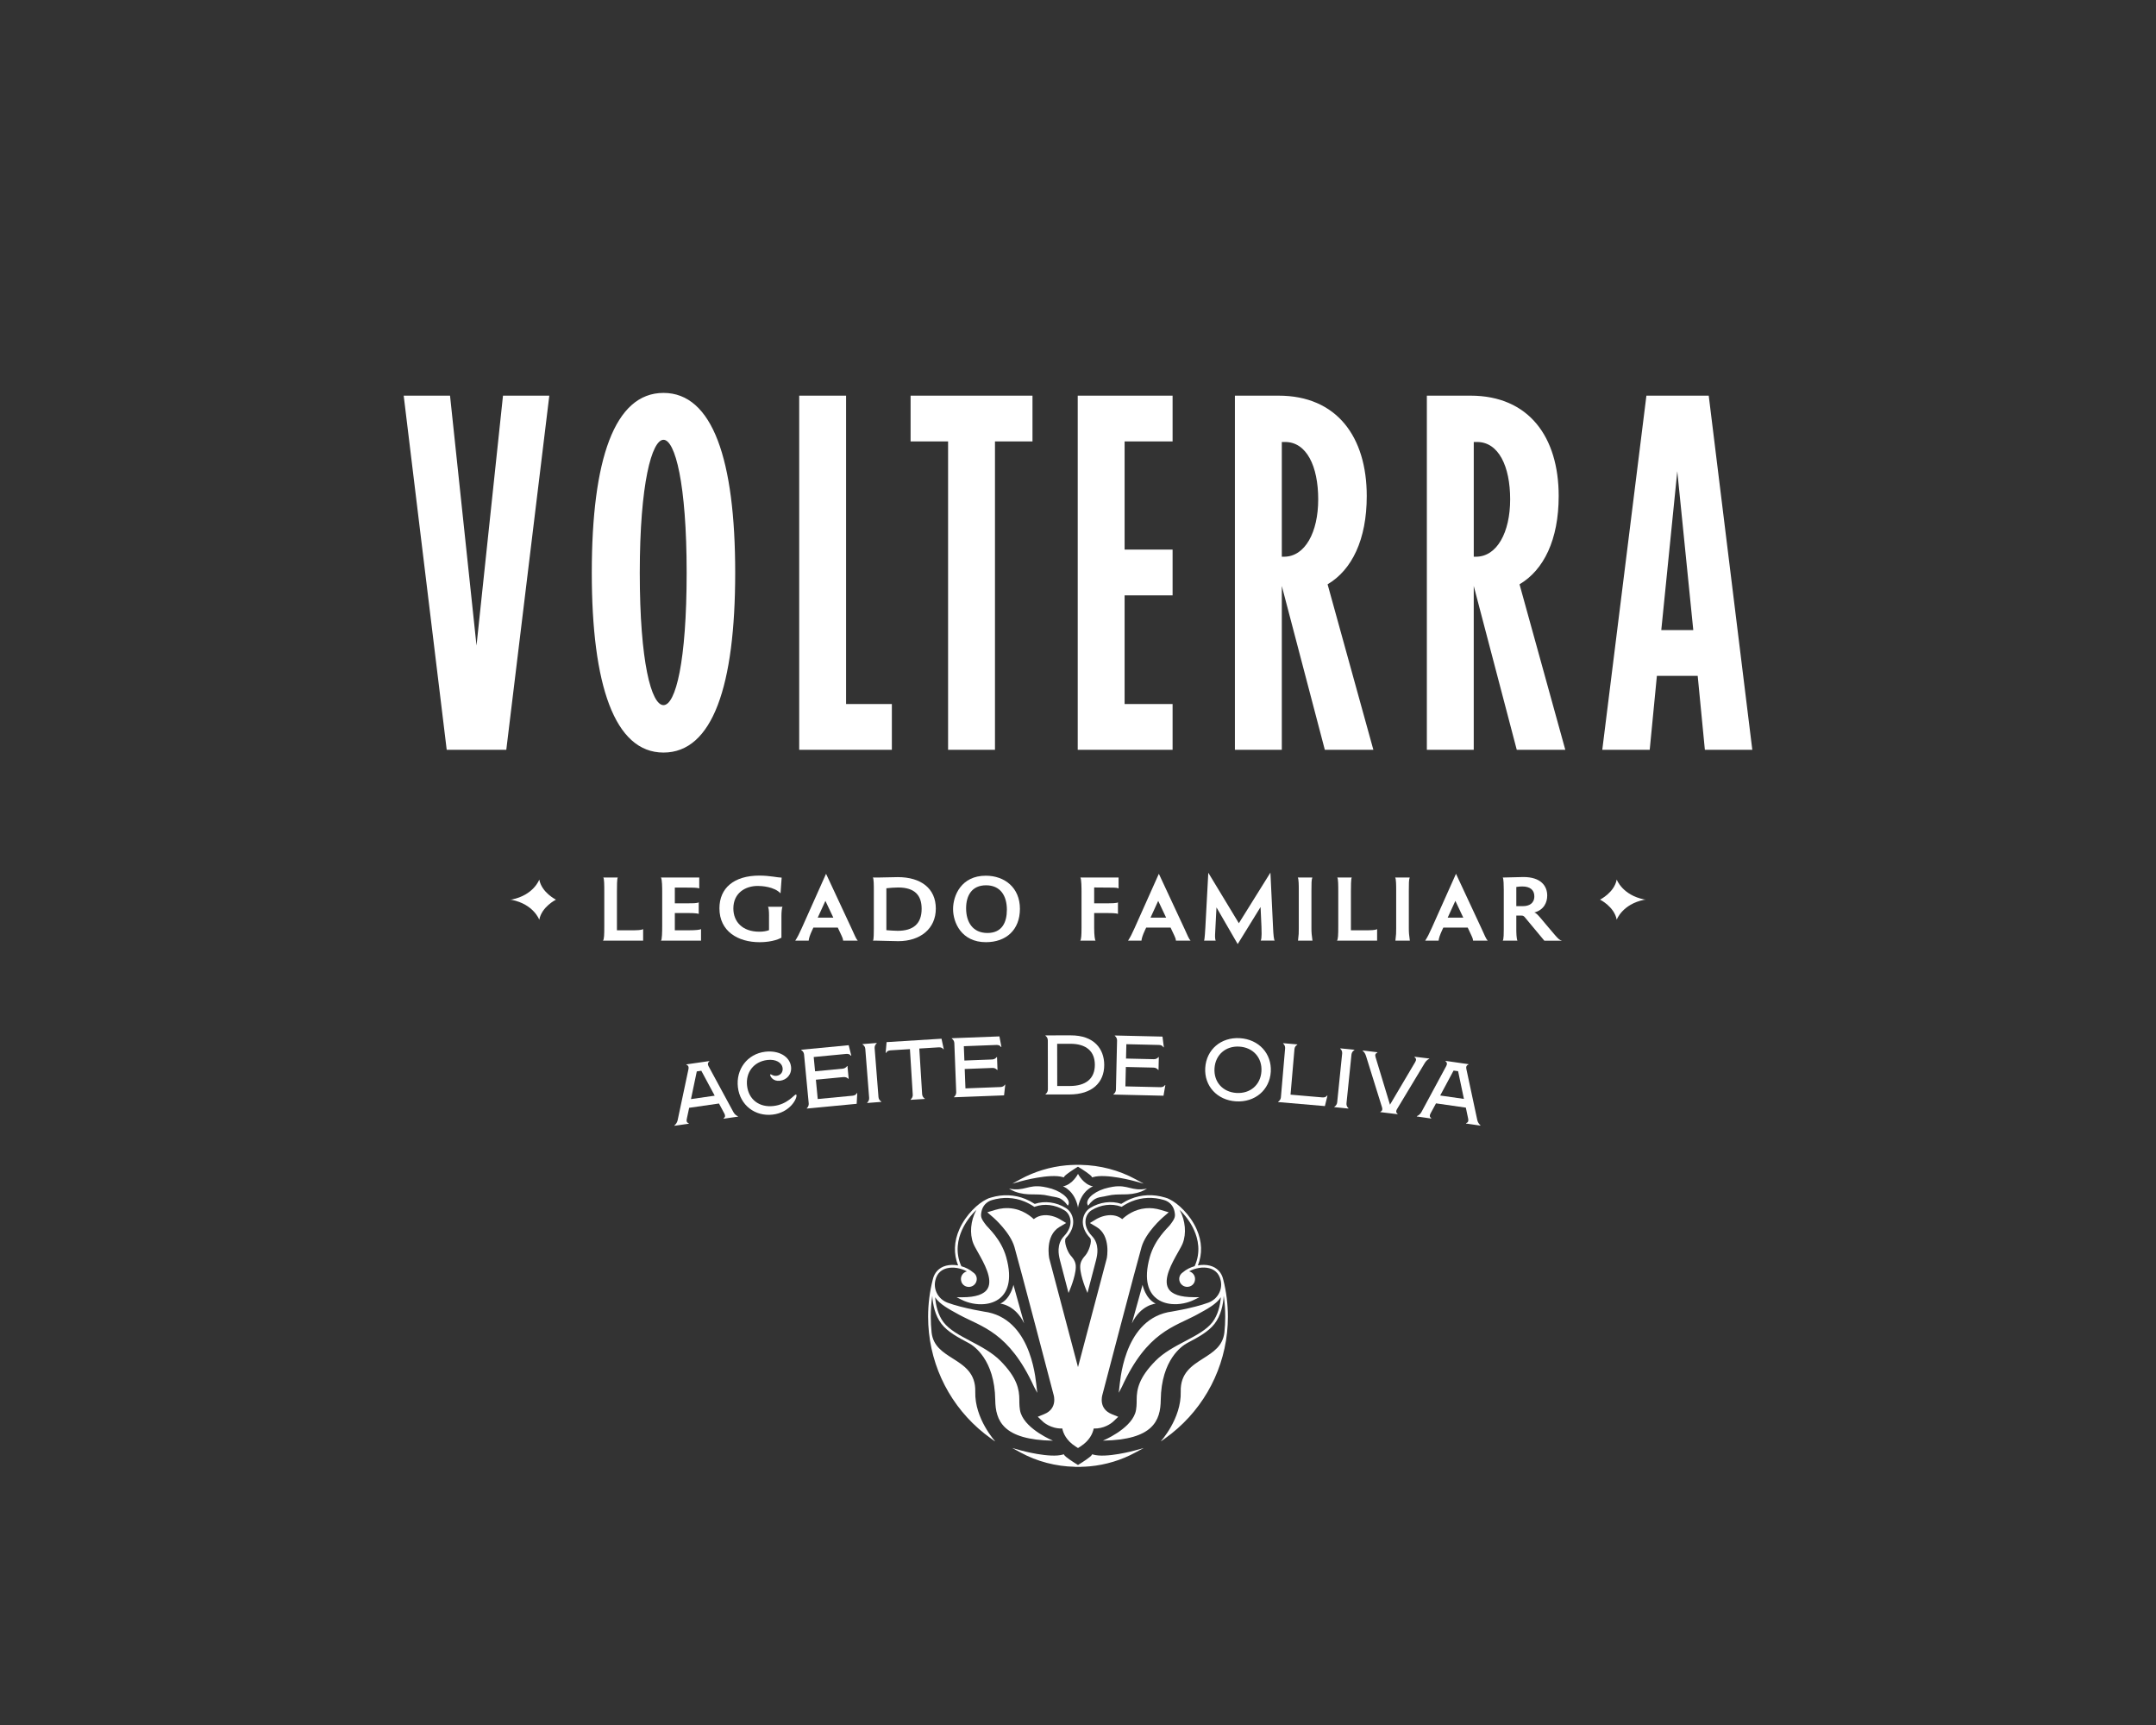 <svg id="Capa_1" data-name="Capa 1" xmlns="http://www.w3.org/2000/svg" viewBox="0 0 1280 1024"><rect x="0" y="0" width="1280" height="1024" fill="#333333" stroke="none"/>
  <defs>
    <style>
      .cls-1 {
        fill: #fff;
      }
    </style>
  </defs>
  <g>
    <path class="cls-1" d="M402.31,664.98l6.42-30.28c.27-1.25.04-2.18-1.24-2.66l-.03-.2,13.64-1.96.03.2c-1.13.92-1,1.86-.44,2.9l14.75,27.23c.7,1.32,1.87,2.11,2.68,2.45l.03.2-8.53,1.23-.03-.2c1.09-.87,1.08-1.67.44-2.9l-3.18-5.92-17.7,2.55-1.42,6.63c-.27,1.3-.1,2.09,1.19,2.61l.03.2-8.53,1.23-.03-.2c.86-.68,1.62-1.75,1.93-3.11ZM424.31,650.42l-7.95-14.8-2.68.39-3.45,16.44,14.08-2.03Z"></path>
    <path class="cls-1" d="M438.09,645.4c-1.26-10.5,5.51-19.79,16.25-21.07,7.96-.95,14.57,2.8,15.29,8.87.55,4.63-2.59,7.88-6.57,8.36-4.03.48-5.69-2.4-5.81-3.39-.03-.25,0-.4.2-.43.5-.06,1.5,1.13,3.59.88,2.29-.27,3.89-2.08,3.6-4.52-.41-3.43-4.19-5.46-9.06-4.87-8.11.97-13,7.36-12.04,15.42.96,8.06,7.25,12.91,15.76,11.89,8.26-.99,12.17-6.7,13.21-6.83.2-.02.32.16.36.46.27,2.29-4.07,10.28-14.12,11.48-10.4,1.24-19.38-5.5-20.67-16.25Z"></path>
    <path class="cls-1" d="M503.66,640.41c-.72-.74-1.72-1.14-2.87-1.04l-16.41,1.57,1.1,11.47,20.75-1.98c1.15-.11,2.15-.71,2.47-1.54l.25-.02-.35,6.38-29.58,2.82-.02-.2c.79-.73,1.24-1.78,1.13-2.88l-2.77-29.03c-.11-1.15-.75-2.04-1.66-2.61l-.02-.2,28.18-2.69,1.55,6.19-.3.03c-.48-.81-1.52-1.16-2.72-1.05l-19.3,1.84.81,8.48,16.41-1.57c1.15-.11,2.05-.7,2.62-1.56l.2-.02.72,7.58-.2.02Z"></path>
    <path class="cls-1" d="M514.83,654.58c.8-.72,1.27-1.76,1.18-2.86l-2.29-29.08c-.09-1.15-.71-2.05-1.62-2.64l-.02-.2,8.39-.66.02.2c-.85.72-1.32,1.71-1.23,2.86l2.29,29.07c.09,1.1.71,2.06,1.67,2.63l.02.2-8.39.66-.02-.2Z"></path>
    <path class="cls-1" d="M540.62,652.69c.86-.71,1.35-1.74,1.28-2.84l-1.68-27.06-11.6.72c-1.2.07-2.17.64-2.52,1.46l-.3.02.56-6.36,32.61-2.03,1.34,6.24-.25.02c-.45-.78-1.48-1.21-2.68-1.14l-11.6.72,1.68,27.06c.07,1.1.63,2.07,1.57,2.66v.2s-8.39.52-8.39.52v-.2Z"></path>
    <path class="cls-1" d="M592.01,635.15c-.68-.78-1.65-1.24-2.8-1.2l-16.47.63.44,11.51,20.83-.8c1.15-.04,2.18-.59,2.55-1.4h.25s-.71,6.34-.71,6.34l-29.69,1.14v-.2c.82-.68,1.33-1.71,1.29-2.81l-1.12-29.14c-.04-1.15-.63-2.08-1.51-2.7v-.2s28.28-1.09,28.28-1.09l1.19,6.27h-.3c-.43-.82-1.45-1.24-2.65-1.19l-19.37.74.33,8.51,16.47-.63c1.15-.04,2.08-.58,2.7-1.41h.2s.29,7.6.29,7.6h-.2Z"></path>
    <path class="cls-1" d="M620.72,649.5c.85-.65,1.4-1.66,1.4-2.76l-.04-29.16c0-1.15-.55-2.1-1.41-2.75v-.2l15.03-.02c13.88-.02,19.86,8.04,19.87,17.56.02,10.52-7.24,17.5-20.57,17.52l-14.28.02v-.2ZM635.14,644.67c9.67-.01,14.88-4.48,14.86-12.6-.01-7.97-5.08-12.47-14.6-12.46h-7.77s.04,25.07.04,25.07h7.47Z"></path>
    <path class="cls-1" d="M687.62,635.13c-.63-.82-1.57-1.34-2.73-1.37l-16.48-.38-.27,11.52,20.84.48c1.15.03,2.22-.45,2.63-1.24h.25s-1.1,6.3-1.1,6.3l-29.71-.69v-.2c.87-.63,1.45-1.62,1.47-2.72l.67-29.15c.03-1.15-.5-2.12-1.34-2.79v-.2s28.31.66,28.31.66l.81,6.33h-.3c-.38-.87-1.37-1.34-2.57-1.37l-19.39-.45-.2,8.52,16.48.38c1.15.03,2.12-.45,2.79-1.24h.2s-.18,7.62-.18,7.62h-.2Z"></path>
    <path class="cls-1" d="M715.54,633.9c.67-10.85,9.36-18.3,20.56-17.62,11.25.69,19.02,9.15,18.35,20-.66,10.75-9.4,18.2-20.65,17.51-11.2-.69-18.92-9.14-18.26-19.9ZM734.1,648.8c8.15.5,14.3-4.8,14.8-12.85.5-8.1-4.96-14.16-13.11-14.66-8.1-.5-14.25,4.85-14.75,12.95-.49,8.05,4.91,14.06,13.06,14.56Z"></path>
    <path class="cls-1" d="M758.83,654.02c.9-.58,1.54-1.53,1.63-2.63l2.5-29.06c.1-1.15-.37-2.14-1.16-2.87l.02-.2,8.39.72-.02.2c-.96.57-1.59,1.47-1.68,2.62l-2.33,27.01,18.97,1.64c1.15.1,2.24-.31,2.66-1.08l.3.03-1.54,6.2-27.76-2.39.02-.2Z"></path>
    <path class="cls-1" d="M792.19,657.02c.91-.56,1.56-1.5,1.68-2.6l2.96-29.01c.12-1.15-.33-2.15-1.12-2.88l.02-.2,8.38.85-.02.2c-.96.56-1.61,1.45-1.73,2.59l-2.96,29.01c-.11,1.1.33,2.15,1.17,2.89l-.02.2-8.38-.85.02-.2Z"></path>
    <path class="cls-1" d="M820.49,657.32l-9.5-30.47c-.47-1.52-1.25-2.57-2-3.07l.02-.2,8.75,1.06-.02.2c-1.28.6-1.47,1.34-1.08,2.7l8.56,28.23,15.02-25.39c.7-1.23.6-2.05-.46-2.88l.02-.2,8.75,1.06-.02.2c-.95.34-1.98,1.33-2.67,2.5l-16.47,27.34c-.57.94-.79,1.92.37,2.82l-.02.2-10.25-1.24.02-.2c1.34-.65,1.3-1.56.98-2.66Z"></path>
    <path class="cls-1" d="M843.91,660.11l14.7-27.25c.62-1.13.65-2.08-.44-2.9l.03-.2,13.64,1.96-.03.2c-1.35.57-1.48,1.51-1.24,2.66l6.48,30.3c.3,1.46,1.2,2.55,1.88,3.11l-.03.2-8.53-1.23.03-.2c1.29-.52,1.5-1.3,1.24-2.66l-1.38-6.58-17.71-2.54-3.24,5.97c-.62,1.18-.69,1.98.4,2.84l-.03.2-8.53-1.23.03-.2c1.02-.41,2.05-1.22,2.73-2.44ZM869.12,652.34l-3.46-16.45-2.68-.38-7.95,14.81,14.09,2.02Z"></path>
  </g>
  <g>
    <path class="cls-1" d="M358,558.39c.68-.91.76-3.49.76-8.57v-20.11c0-3.95,0-8.27-.61-8.8h8.65c-.53.38-.53,5.62-.53,8.27v23.07h7.28c5.24,0,7.06-.08,8.27-.68v6.83h-23.83Z"></path>
    <path class="cls-1" d="M392.38,558.39c.68-.23.76-5.39.76-8.8v-19.58c0-2.96,0-8.04-.76-9.11h22.76v6.45c-1.44-.46-4.1-.46-7.97-.46h-6.53v9.33h8.12c2.35,0,5.46,0,6.07-.61v6.91c-1.14-.53-5.69-.53-6.91-.53h-7.28v10.24h8.8c3.11,0,6.37-.23,6.75-.76v6.91h-23.83Z"></path>
    <path class="cls-1" d="M456.57,543.59c0-2.96-.23-4.7-.61-5.31h8.65c-.53.53-.68,3.87-.68,5.39v12.98c-4.7,2.5-11,2.66-12.98,2.66-12.82,0-23.83-6.45-23.83-20.11,0-11.99,8.57-19.43,23.75-19.43,6.15,0,11,1.21,13.2,1.21l-.68,9.33c-3.79-4.02-11.31-4.4-13.51-4.4-7.36,0-14.49,4.17-14.49,13.36,0,7.97,5.46,13.81,15.4,13.81,2.28,0,4.1-.3,5.77-.91v-8.57Z"></path>
    <path class="cls-1" d="M500.58,558.39c-.08-.83-.3-1.67-.91-2.88l-2.28-4.86h-14.49l-.68,1.44c-1.44,3.11-1.97,4.86-2.12,6.3h-7.97c1.21-1.82,2.43-4.17,3.87-7.44l14.42-32.25,15.18,32.55c1.75,3.79,2.66,6.15,3.64,7.13h-8.65ZM490.03,534.79l-4.55,9.94h9.26l-4.7-9.94Z"></path>
    <path class="cls-1" d="M518.26,558.39c.53-.38.53-5.24.53-7.13v-22.31c0-3.19,0-7.59-.61-8.04h3.49c1.37,0,8.88-.23,11.38-.23,13.66,0,22.54,6.68,22.54,18.67s-9.26,19.35-22.31,19.35c-2.73,0-10.47-.3-12.6-.3h-2.43ZM526.22,552.17c2.2.15,4.55.38,6.68.38,9.49,0,14.27-4.33,14.27-13.05,0-7.82-3.87-12.67-13.96-12.67-2.2,0-4.86.23-6.98.46v24.89Z"></path>
    <path class="cls-1" d="M585.33,559.3c-14.49,0-19.5-11.61-19.5-19.65s4.86-19.81,19.43-19.81c11.23,0,20.26,7.13,20.26,19.65s-8.2,19.81-20.19,19.81ZM597.78,540.1c0-8.5-3.95-14.57-12.37-14.57s-11.84,6.07-11.84,13.66c0,8.12,3.87,14.65,12.67,14.65s11.53-6.53,11.53-13.73Z"></path>
    <path class="cls-1" d="M641.33,558.39c.61-.61.76-3.57.76-7.59v-21.63c0-1.29,0-7.97-.76-8.27h22.76v6.53c-.61-.38-1.21-.53-5.01-.53l-9.48-.08v9.41h8.35c.91,0,5.39,0,5.77-.61v6.91c-.99-.53-4.7-.53-6.68-.53h-7.44v8.8c0,4.71.46,7.28.83,7.59h-9.11Z"></path>
    <path class="cls-1" d="M698.16,558.39c-.08-.83-.3-1.67-.91-2.88l-2.28-4.86h-14.49l-.68,1.44c-1.44,3.11-1.97,4.86-2.12,6.3h-7.97c1.21-1.82,2.43-4.17,3.87-7.44l14.42-32.25,15.18,32.55c1.75,3.79,2.66,6.15,3.64,7.13h-8.65ZM687.61,534.79l-4.55,9.94h9.26l-4.7-9.94Z"></path>
    <path class="cls-1" d="M748.47,558.39c.38-.68.53-2.28.53-3.95,0-1.21,0-2.35-.08-4.33l-.53-11.69-13.58,22.01-12.6-21.78-.83,16.16c-.08,1.52.08,3.04.38,3.57h-6.91c.38-.76.68-6.6.76-7.82l1.75-32.48,18.14,29.97,18.74-30.05,1.59,33.16c.15,3.42.46,6.98.99,7.21h-8.35Z"></path>
    <path class="cls-1" d="M770.62,558.39c.46-3.64.46-4.55.46-7.21v-22.54c0-2.66,0-6.98-.61-7.74h8.65c-.53,1.37-.53,3.64-.53,7.66v22.54c0,2.5.15,4.02.61,7.28h-8.57Z"></path>
    <path class="cls-1" d="M793.76,558.39c.68-.91.76-3.49.76-8.57v-20.11c0-3.95,0-8.27-.61-8.8h8.65c-.53.38-.53,5.62-.53,8.27v23.07h7.28c5.24,0,7.06-.08,8.27-.68v6.83h-23.83Z"></path>
    <path class="cls-1" d="M828.44,558.39c.46-3.64.46-4.55.46-7.21v-22.54c0-2.66,0-6.98-.61-7.74h8.65c-.53,1.37-.53,3.64-.53,7.66v22.54c0,2.5.15,4.02.61,7.28h-8.57Z"></path>
    <path class="cls-1" d="M874.57,558.39c-.08-.83-.3-1.67-.91-2.88l-2.28-4.86h-14.49l-.68,1.44c-1.44,3.11-1.97,4.86-2.12,6.3h-7.97c1.21-1.82,2.43-4.17,3.87-7.44l14.42-32.25,15.18,32.55c1.75,3.79,2.66,6.15,3.64,7.13h-8.65ZM864.03,534.79l-4.55,9.94h9.26l-4.7-9.94Z"></path>
    <path class="cls-1" d="M916.84,558.39l-11.69-14.04c-.61-.68-1.14-.83-1.82-.83h-3.11v8.2c0,1.82.08,5.62.68,6.68h-8.73c.61-.76.61-4.78.61-6.75v-23.45c0-2.28-.08-6.68-.61-7.28,2.88,0,9.79-.3,12.29-.3,10.17,0,14.11,5.16,14.11,11,0,3.95-1.82,8.5-7.74,10.09,1.67.08,4.25,4.02,12.14,13.13,1.9,2.2,2.81,3.19,4.33,3.57h-10.47ZM904.17,537.9c3.64,0,6.75-1.59,6.75-5.84,0-3.79-2.58-5.84-7.13-5.84-.91,0-2.28.08-3.57.3v11.38h3.95Z"></path>
  </g>
  <g>
    <path class="cls-1" d="M959.83,522.12c-1.41,7.71-9.9,11.92-9.9,11.92h1.47s-1.47,0-1.47,0c0,0,8.49,4.21,9.9,11.92,0,0,3.29-9.2,16.37-11.85h.78c-.14-.02-.26-.06-.4-.08.14-.03.26-.06.4-.09h-.78c-13.08-2.64-16.37-11.84-16.37-11.84Z"></path>
    <path class="cls-1" d="M320.17,545.98c1.41-7.71,9.9-11.92,9.9-11.92h-1.47s1.47,0,1.47,0c0,0-8.49-4.21-9.9-11.92,0,0-3.29,9.2-16.37,11.85h-.78c.14.02.26.06.4.08-.14.03-.26.06-.4.09h.78c13.08,2.64,16.37,11.84,16.37,11.84Z"></path>
  </g>
  <path class="cls-1" d="M239.67,234.87h27.51l15.72,148.34,15.72-148.34h27.5l-25.54,210.23h-35.37l-25.54-210.23ZM351.34,339.99c0-67.13,13.43-106.75,42.57-106.75s42.57,39.62,42.57,106.75-13.43,106.75-42.57,106.75-42.57-40.28-42.57-106.75ZM407.66,339.99c0-53.05-6.88-78.92-13.75-78.92s-14.08,25.87-14.08,78.92,6.88,78.59,14.08,78.59,13.75-25.87,13.75-78.59ZM474.47,234.87h27.84v183.05h27.18v27.18h-55.01v-210.23ZM562.88,262.05h-22.27v-27.18h72.37v27.18h-22.27v183.05h-27.84v-183.05ZM639.84,234.87h56.32v27.18h-28.49v64.18h28.49v27.18h-28.49v64.51h28.49v27.18h-56.32v-210.23ZM733.17,234.87h25.87c34.71,0,52.39,24.56,52.39,59.6,0,25.87-8.84,43.88-23.25,52.39l27.18,98.24h-28.82l-25.54-97.26v97.26h-27.84v-210.23ZM782.61,296.43c0-19.65-6.88-34.06-19.65-34.06h-1.96v68.11h1.31c12.44,0,20.3-14.41,20.3-34.06ZM847.12,234.87h25.87c34.71,0,52.39,24.56,52.39,59.6,0,25.87-8.84,43.88-23.25,52.39l27.18,98.24h-28.82l-25.54-97.26v97.26h-27.84v-210.23ZM896.57,296.43c0-19.65-6.88-34.06-19.65-34.06h-1.96v68.11h1.31c12.44,0,20.3-14.41,20.3-34.06ZM977.46,234.87h37l25.87,210.23h-28.16l-4.26-43.88h-24.23l-4.26,43.88h-28.16l26.2-210.23ZM1005.29,374.04l-9.5-94.31-9.5,94.31h18.99Z"></path>
  <g>
    <g>
      <path class="cls-1" d="M650.96,728.32l-3.91-2.31,3.89-2.34c.32-.2,3.28-1.91,7.02-2.26,3.21-.3,6.03.49,8.31,2.3,2.54-2.37,7.29-5.83,13.89-6.44,2.95-.28,5.98.05,9.01.97l4.68,1.41-3.69,3.21c-.1.08-9.87,8.66-12.41,17.34-2.76,9.42-23.01,86.79-23.21,87.57-.3.97-2.35,8.49,5.48,11.69l3.87,1.58-3.03,2.88c-.15.14-3.73,3.49-9.45,4.02-.69.06-1.38.09-2.08.06-.59,2.9-2.43,7.17-7.87,10.66l-1.46.93-1.46-.94c-5.44-3.48-7.28-7.75-7.87-10.66-6.91.21-11.33-3.9-11.53-4.09l-3.03-2.88,3.87-1.58c8.05-3.29,5.62-11.21,5.51-11.55-.24-.92-20.49-78.28-23.24-87.7-2.54-8.71-12.31-17.25-12.4-17.34l-3.7-3.21,4.69-1.42c1.62-.49,3.25-.81,4.85-.96,8.79-.82,15.01,3.59,18.05,6.44,1.67-1.31,3.64-2.1,5.83-2.3,4.81-.45,9.04,1.99,9.5,2.27l3.89,2.34-3.91,2.31c-8.87,5.23-6.14,18.6-6.11,18.73l17.06,64.5,17.1-64.63s2.67-13.4-6.14-18.6Z"></path>
      <path class="cls-1" d="M648.91,704.24c-5.76-1.05-8.91-7.4-8.91-7.4v1.11s0-1.11,0-1.11c0,0-3.15,6.34-8.91,7.4,0,0,6.87,2.46,8.85,12.23v.58c.02-.1.04-.19.06-.3.02.1.05.19.06.3v-.58c1.97-9.77,8.85-12.23,8.85-12.23Z"></path>
      <rect class="cls-1" x="639.93" y="781.85" width="0" height=".08"></rect>
    </g>
    <g>
      <g>
        <g>
          <path class="cls-1" d="M671.97,785.61l6.36-22.89s1.6,8.17,7.8,11.15c0,0-8.91.65-14.16,11.74Z"></path>
          <path class="cls-1" d="M673.97,838.89c.86-2.51.86-5.85.86-7.93,0-6.3,1.33-13.11,11.12-23.07,4.91-5,11.43-8.45,17.74-11.78.07-.04.14-.07.21-.11.02-.01.05-.03.07-.04h0c6.38-3.37,12.38-6.59,15.82-11.04,3.32-4.3,4.6-9.99,5.03-14.86-2.62,4.03-7.78,6.85-14.29,10.38-13.37,7.26-29.5,10.1-44.43,42.73l-1.92,3.63.36-3.12c.44-2.02,1.93-38.98,28.78-44.7,0,0,14.91-2.29,24.11-5.71,5.18-1.93,8.37-7.23,7.39-12.67-.06-.34-.11-.54-.12-.57-1.03-4.75-4.27-6.53-6.81-7.18-3.7-.97-8.3-.13-11.92,1.83,2.52.65,4.23,3.31,3.25,6.18-.65,1.93-2.53,3.11-4.56,3.04-.1,0-.2,0-.3-.02-2.38-.22-4.25-2.24-4.26-4.67,0-.95.29-1.83.77-2.57h0s.01-.02.02-.02c.37-.55.85-1.01,1.41-1.37,1.92-1.65,4.35-2.89,6.95-3.63,3.85-8.38,1.98-16.23-.32-21.36-2.19-4.9-5.45-9.06-8.67-12.13.08.15.18.29.26.44,3.24,6.06,3.9,13.69,1.67,19.43-.52,1.35-1.58,3.22-2.8,5.38-3.59,6.33-9.01,15.9-5.73,21.53,1.99,3.4,7.05,5.12,15.05,5.13h3.35s-3,1.5-3,1.5c-3.87,1.94-8.85,3-13.54,2.56-3.4-.32-6.65-1.42-9.22-3.55-3.9-3.22-7.7-10.07-3.65-24.42,2.96-10.52,10.57-17.18,11.77-18.7,3.31-4.24,3.51-5.29,2.83-8.46-.68-3.17-2.93-5.63-6.08-6.58-6.54-1.98-13.23-1.7-19.36.8-1.93.79-3.81,1.8-5.57,2.99l-.33.22-.38-.14c-5.53-1.99-12.07-1.18-17.49,2.17-1.9,1.18-3.23,3.34-3.54,5.78-.4,3.17.93,6.54,3.75,9.48,4.71,4.9,3.14,11.48,2.63,13.64-.06.26-.11.46-.15.67l-5.1,19.5-.91-2.17c-.18-.42-4.31-10.46-3.24-15.12.52-2.27,1.75-3.67,2.94-5.03,1.92-2.19,4.16-8.38,2.81-10.23h0c-3.25-3.34-4.78-7.22-4.31-10.93.37-2.91,1.97-5.5,4.28-6.93,5.71-3.53,12.58-4.43,18.49-2.45,1.75-1.15,3.61-2.14,5.52-2.92,6.45-2.63,13.5-2.94,20.43-.85.95.22,1.88.59,2.77,1.08,4.79,2.31,12.07,8.9,15.99,17.67,3.29,7.36,3.52,14.77.77,21.55,2.43-.44,4.91-.43,7.13.14,4.2,1.08,7.03,4.06,7.96,8.38h0s0,.02,0,.02c0,0,0,0,0,0s0,0,0,0c1.81,7.12,2.73,14.49,2.73,21.9,0,3.19-.17,6.36-.5,9.49,0,.02,0,.05-.01.07-2.7,25.11-15.98,47.9-36.77,62.69-1.43,1.15-2.45,1.7-2.6,1.78,0,0,12.33-13.46,11.88-29.51-.31-11.06,6.64-15.47,13.37-19.74,5.97-3.79,11.61-7.37,12.55-15.39.34-3.1.51-6.24.5-9.4,0-4.16-.29-8.31-.88-12.4-.36,5.27-1.67,11.74-5.48,16.66-3.66,4.74-9.84,8.04-16.4,11.51-2.71,1.48-15.2,9.6-15.52,33.64-.16,12.27-4.44,23.69-34.35,24.19,0,0,15.84-6.51,19.19-16.33Z"></path>
          <path class="cls-1" d="M674.1,862.23c-8.35,4.54-17.62,7.34-27.11,8.22-1.73.16-3.48.24-5.22.28l.06.03h-2.28s-.03,0-.04,0h-1.37s.07-.04.07-.04c-11.31-.22-22.47-3.12-32.35-8.49l-4.89-2.66,5.36,1.49c.17.05,17.09,4.69,24.76,2.38l.49-.15.25.44c.62,1.1,5.27,4.18,8.06,5.85l.1.06.11-.06c2.79-1.68,7.44-4.75,8.06-5.85l.25-.44.49.15c7.66,2.31,24.59-2.33,24.76-2.38l5.35-1.49-4.88,2.65Z"></path>
        </g>
        <g>
          <path class="cls-1" d="M593.87,773.87c6.21-2.98,7.8-11.15,7.8-11.15l6.36,22.89c-5.24-11.09-14.16-11.74-14.16-11.74Z"></path>
          <path class="cls-1" d="M625.22,855.23c-29.91-.5-34.18-11.93-34.35-24.19-.33-24.03-12.82-32.16-15.52-33.64-6.56-3.47-12.74-6.77-16.4-11.51-3.8-4.92-5.12-11.39-5.48-16.66-.59,4.09-.88,8.24-.88,12.4,0,3.16.17,6.3.5,9.4.93,8.02,6.58,11.6,12.55,15.39,6.73,4.27,13.68,8.68,13.37,19.74-.45,16.05,11.88,29.51,11.88,29.51-.15-.08-1.18-.63-2.6-1.78-20.79-14.79-34.07-37.58-36.77-62.69,0-.02,0-.05-.01-.07-.33-3.13-.5-6.3-.5-9.49,0-7.42.92-14.79,2.73-21.9,0,0,0,0,0,0s0,0,0,0c0,0,0-.02,0-.02h0c.94-4.32,3.76-7.3,7.96-8.38,2.22-.57,4.7-.58,7.13-.14-2.75-6.78-2.52-14.19.77-21.55,3.92-8.77,11.2-15.36,15.99-17.67.89-.49,1.81-.87,2.77-1.08,6.92-2.09,13.97-1.79,20.43.85,1.91.79,3.77,1.77,5.52,2.92,5.91-1.99,12.78-1.08,18.49,2.45,2.31,1.43,3.91,4.02,4.28,6.93.47,3.71-1.06,7.59-4.31,10.92h0c-1.35,1.87.89,8.06,2.81,10.25,1.19,1.36,2.42,2.76,2.94,5.03,1.07,4.66-3.06,14.7-3.24,15.12l-.91,2.17-5.1-19.5c-.04-.21-.08-.41-.15-.67-.51-2.16-2.08-8.73,2.63-13.64,2.82-2.94,4.15-6.31,3.75-9.48-.31-2.44-1.63-4.6-3.54-5.78-5.43-3.35-11.96-4.16-17.49-2.17l-.38.14-.33-.22c-1.76-1.19-3.64-2.2-5.57-2.99-6.12-2.5-12.82-2.78-19.36-.8-3.14.95-5.4,3.4-6.08,6.58-.68,3.17-.48,4.23,2.83,8.46,1.19,1.53,8.8,8.19,11.77,18.7,4.05,14.35.25,21.2-3.65,24.42-2.58,2.13-5.83,3.23-9.22,3.55-4.69.44-9.67-.62-13.54-2.56l-3-1.5h3.35c8,0,13.06-1.72,15.05-5.13,3.27-5.62-2.15-15.19-5.73-21.53-1.22-2.16-2.28-4.03-2.8-5.38-2.23-5.74-1.57-13.37,1.67-19.43.08-.15.17-.29.26-.44-3.23,3.07-6.48,7.22-8.67,12.13-2.29,5.13-4.17,12.98-.32,21.36,2.59.74,5.03,1.98,6.95,3.63.56.35,1.04.82,1.41,1.37,0,0,.01.01.02.02h0c.49.74.77,1.63.77,2.57,0,2.44-1.87,4.45-4.26,4.67-.1,0-.2.02-.3.02-2.03.07-3.91-1.12-4.56-3.04-.98-2.87.73-5.53,3.25-6.18-3.63-1.97-8.22-2.8-11.92-1.83-2.54.65-5.78,2.43-6.81,7.18,0,.03-.06.23-.12.57-.98,5.44,2.21,10.74,7.39,12.67,9.2,3.42,24.11,5.71,24.11,5.71,26.85,5.72,28.34,42.68,28.78,44.7l.36,3.12-1.92-3.63c-14.93-32.63-31.06-35.47-44.43-42.73-6.5-3.53-11.67-6.36-14.29-10.38.43,4.87,1.71,10.56,5.03,14.86,3.44,4.45,9.44,7.67,15.82,11.04h0s.05.02.07.04c.07.04.14.07.21.11,6.31,3.34,12.83,6.78,17.74,11.78,9.79,9.96,11.12,16.77,11.12,23.07,0,2.08,0,5.42.86,7.93,3.36,9.83,19.19,16.33,19.19,16.33Z"></path>
        </g>
      </g>
      <g>
        <path class="cls-1" d="M624.34,705.65c-1.45-.46-3.61-.94-5.08-1.17-9.1-1.43-10.97,2.9-20.22,1.12,1,.59,2.18,1.27,3.39,1.72,7.99,2.97,12.81.72,20.37,2.56,4.64,1.14,7.06.26,11.17,5.82,2.26-2.94-2.37-7.76-9.63-10.06Z"></path>
        <path class="cls-1" d="M655.66,705.65c1.45-.46,3.61-.94,5.08-1.17,9.1-1.43,10.97,2.9,20.22,1.12-1,.59-2.18,1.27-3.39,1.72-7.99,2.97-12.81.72-20.37,2.56-4.64,1.14-7.06.26-11.17,5.82-2.26-2.94,2.37-7.76,9.63-10.06Z"></path>
      </g>
      <path class="cls-1" d="M605.87,699.99c8.35-4.54,17.62-7.34,27.11-8.22,1.73-.16,3.48-.24,5.22-.28l-.06-.03h2.28s.03,0,.04,0h1.37s-.07.04-.07.04c11.31.22,22.47,3.12,32.35,8.49l4.89,2.66-5.36-1.49c-.17-.05-17.09-4.69-24.76-2.38l-.49.15-.25-.44c-.62-1.1-5.27-4.18-8.06-5.85l-.1-.06-.11.06c-2.79,1.68-7.44,4.75-8.06,5.85l-.25.44-.49-.15c-7.66-2.31-24.59,2.33-24.76,2.38l-5.35,1.49,4.88-2.65Z"></path>
    </g>
  </g>
</svg>